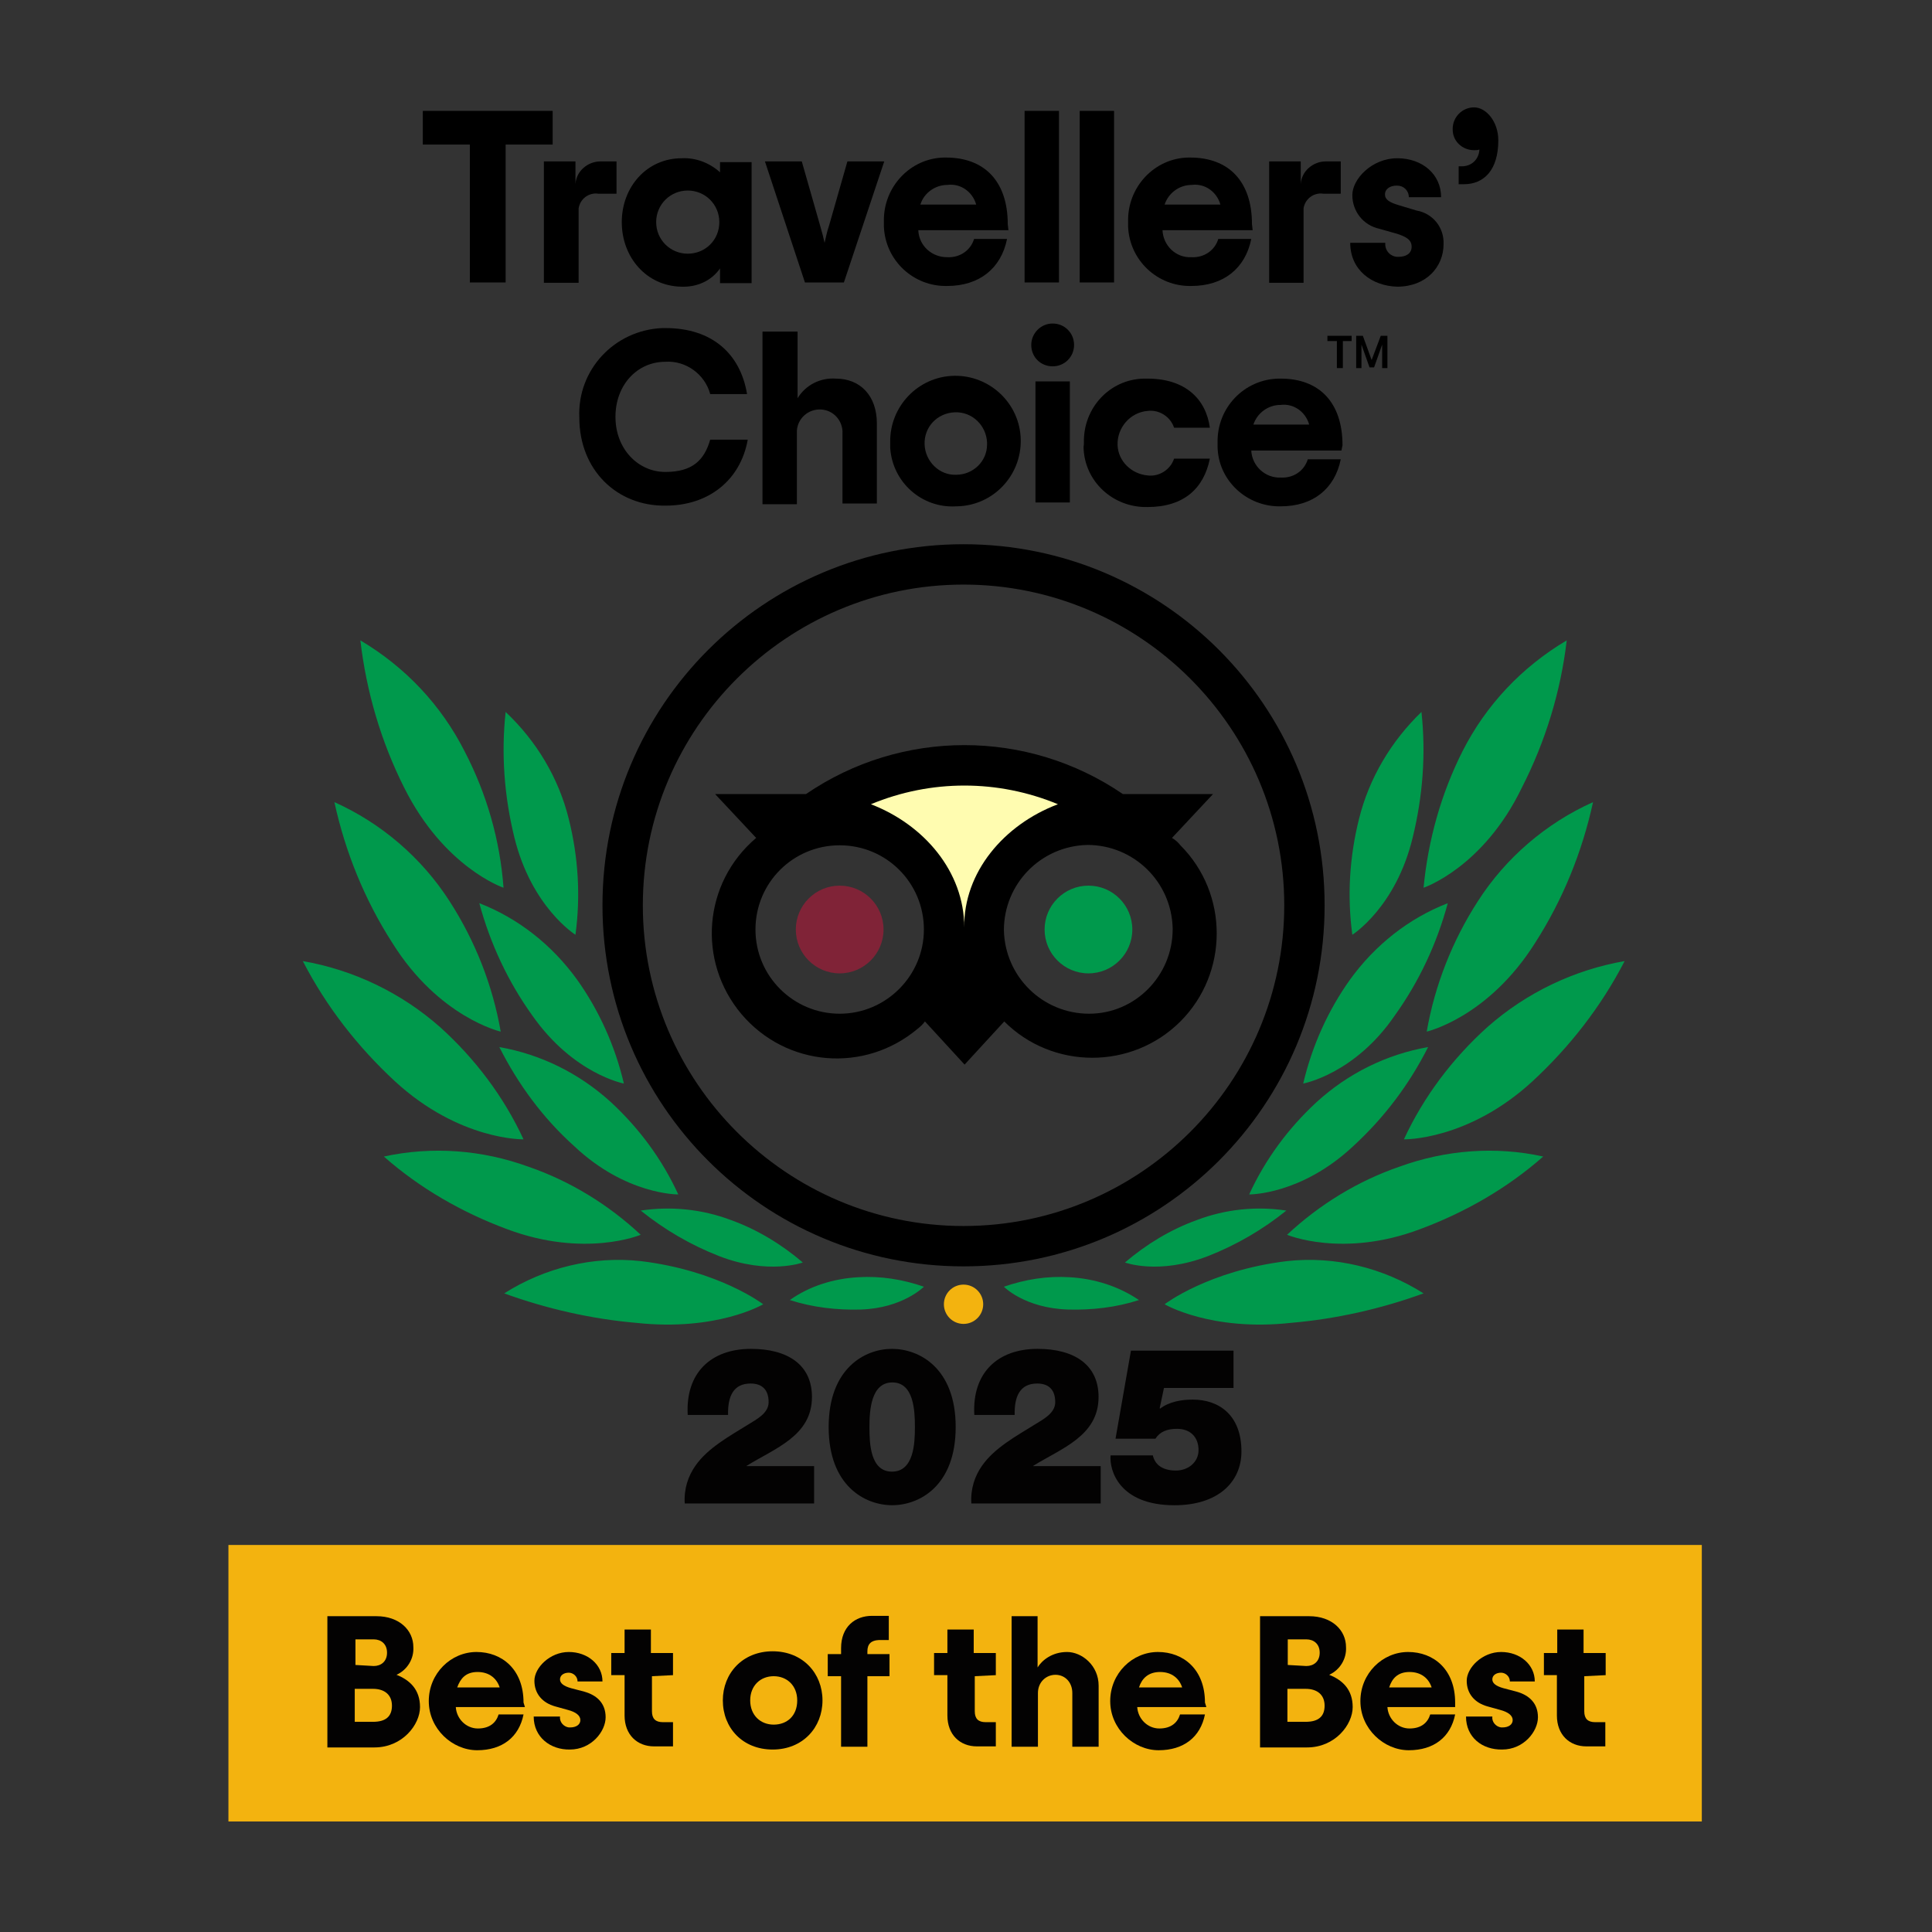 <?xml version="1.0" encoding="UTF-8"?>
<svg id="Layer_1" xmlns="http://www.w3.org/2000/svg" version="1.1" viewBox="0 0 550.6 550.6">
  <rect x="0" y="0" width="550.6" height="550.6" fill="#333333" stroke="none"/>
  <!-- Generator: Adobe Illustrator 29.5.1, SVG Export Plug-In . SVG Version: 2.1.0 Build 141)  -->
  <defs>
    <style>
      .st0 {
        fill: #030202;
      }

      .st1 {
        fill: #fffcb0;
      }

      .st2 {
        fill: #802337;
      }

      .st3 {
        fill: #00994c;
      }

      .st4 {
        fill: #f3b30f;
      }
    </style>
  </defs>
  <path d="M274.6,155.1c-56.9,0-102.9,46-102.9,102.9s46,102.9,102.9,102.9,102.9-46,102.9-102.9h0c0-56.9-46-102.9-102.9-102.9ZM274.6,349.4c-50.4,0-91.4-41-91.4-91.4s41-91.4,91.4-91.4,91.4,41,91.4,91.4-41,91.4-91.4,91.4h0ZM334,238.8l11.7-12.5h-25.7c-27.2-18.6-63.1-18.6-90.3,0h-25.9l11.7,12.5c-15.1,12.8-16.9,35.1-4.2,50.2,12.8,15.1,35.1,16.9,50.2,4.2.8-.6,1.5-1.3,2.1-2.1l11.3,12.3,11.3-12.3c13.8,13.8,36.4,13.8,50.2,0,13.8-13.8,13.8-36.4,0-50.2-.7-.9-1.4-1.5-2.4-2.1h0ZM239.3,288.9c-13.2,0-24-10.7-24-24s10.7-24,24-24,24,10.7,24,24h0c0,13.2-10.8,24-24,24h0ZM310.4,288.9c-13.2,0-24-10.5-24.3-23.8,0-13.2,10.5-24,23.8-24.3,13.2,0,24,10.5,24.3,23.8v.2c0,13.3-10.7,24.1-23.8,24.1s-.2,0,0,0h0Z"/>
  <rect class="st4" x="65.1" y="440.3" width="419.9" height="78.8"/>
  <path class="st2" d="M251.8,264.9c0,6.9-5.6,12.5-12.5,12.5s-12.5-5.6-12.5-12.5,5.6-12.5,12.5-12.5h0c6.9,0,12.5,5.6,12.5,12.5Z"/>
  <path class="st3" d="M322.7,264.9c0,6.9-5.6,12.5-12.5,12.5s-12.5-5.6-12.5-12.5,5.6-12.5,12.5-12.5h0c6.9,0,12.5,5.6,12.5,12.5Z"/>
  <path class="st1" d="M274.8,264.3c0-15.9-11.5-29.3-26.6-35.1,17.1-7.1,36.2-7.1,53.3,0-15.4,5.8-26.9,19.4-26.7,35.1h0Z"/>
  <path class="st3" d="M217.5,371.7s-12.5-9.6-34.9-12.3c-13.6-1.5-27.4,1.9-38.9,9.2,12.1,4.4,24.9,7.3,37.6,8.4,23.1,2.5,36.2-5.3,36.2-5.3h0ZM182.6,351.9c-9.2-8.6-20.1-15.3-32-19.4-13.2-4.8-27.4-5.9-41.2-2.9,10.2,9,22.2,15.9,35.1,20.7,22.2,8.3,38.1,1.6,38.1,1.6h0ZM149.2,324.7c-5.6-12.1-13.8-23-23.8-32-11.1-9.8-24.7-16.3-39.1-18.8,6.7,13,15.7,24.5,26.3,34.3,18.4,16.9,36.6,16.5,36.6,16.5h0ZM142.7,294c-2.3-13.2-7.3-25.9-14.6-37.2-7.9-12.3-19.4-22.2-32.8-28.2,3.1,14.2,8.6,27.8,16.5,40.1,13.3,21.3,30.9,25.3,30.9,25.3h0ZM143.5,253c-1-13.6-4.8-26.8-11.1-38.9-6.7-13.2-16.9-24-29.7-31.6,1.7,14.6,5.9,28.9,12.5,42,11.4,22.8,28.3,28.5,28.3,28.5ZM193.3,340.4c-4.6-10-11.1-18.8-19.2-26.3-9-8.2-19.9-13.6-31.8-15.7,5.4,10.7,12.5,20.3,21.3,28.2,14.8,14,29.7,13.8,29.7,13.8ZM228.8,359.8c-6.1-5.2-13-9.4-20.5-12.1-8.2-3.1-17.1-4-25.7-2.7,6.7,5.4,14.2,9.8,22.4,13,14,5.4,23.8,1.8,23.8,1.8h0ZM263.3,366.7c-6.1-2.1-12.3-3.1-18.8-2.7-6.9.4-13.8,2.5-19.4,6.5,6.5,2.1,13.4,2.9,20.3,2.7,11.9-.4,17.9-6.5,17.9-6.5ZM177.8,308.8c-2.5-10.7-7.1-20.9-13.4-29.7-7.1-9.8-16.7-17.4-27.8-21.7,3.1,11.5,8.2,22.4,15.1,32,11.7,16.7,26.1,19.4,26.1,19.4h0ZM164,266.4c1.5-11.1.8-22.2-1.9-33-2.9-11.7-9.2-22.2-18-30.5-1.3,11.9-.4,24,2.5,35.8,4.9,19.9,17.4,27.7,17.4,27.7ZM331.9,371.7s12.5-9.6,34.9-12.3c13.6-1.5,27.4,1.9,38.9,9.2-12.1,4.4-24.9,7.3-37.8,8.4-22.8,2.5-36-5.3-36-5.3h0ZM366.8,351.9c9.2-8.6,20.1-15.3,32-19.4,13.2-4.8,27.4-5.9,41-2.9-10.2,9-22.2,15.9-35.1,20.7-22,8.3-37.9,1.6-37.9,1.6h0ZM400.1,324.7c5.6-12.1,13.8-23,23.8-32,11.1-9.8,24.7-16.3,39.1-18.8-6.7,13-15.7,24.5-26.3,34.3-18.4,16.9-36.6,16.5-36.6,16.5ZM406.6,294c2.3-13.2,7.3-25.9,14.6-37.2,7.9-12.3,19.4-22.2,32.8-28.2-3.1,14.2-8.6,27.8-16.5,40.1-13.4,21.3-30.9,25.3-30.9,25.3h0ZM405.7,253c1.3-13.6,5-26.8,11.1-38.9,6.7-13.2,16.9-24,29.7-31.6-1.7,14.6-6.1,28.9-12.8,42-11,22.8-28,28.5-28,28.5h0ZM356,340.4c4.6-10,11.1-18.8,19.2-26.3,9-8.2,19.9-13.6,31.8-15.7-5.4,10.7-12.5,20.1-21.3,28.2-14.9,14-29.7,13.8-29.7,13.8ZM320.6,359.8c6.1-5.2,13-9.4,20.5-12.1,8.2-3.1,16.9-4,25.5-2.7-6.7,5.4-14.2,9.8-22.4,13-14,5.4-23.6,1.8-23.6,1.8h0ZM286.1,366.7c6.1-2.1,12.3-3.1,18.8-2.7,6.9.4,13.8,2.5,19.7,6.5-6.5,2.1-13.4,2.9-20.3,2.7-12.3-.4-18.2-6.5-18.2-6.5ZM371.4,308.8c2.5-10.7,7.1-20.9,13.4-29.7,7.1-9.8,16.7-17.4,27.8-21.7-3.1,11.5-8.2,22.4-15.1,32-11.4,16.7-26.1,19.4-26.1,19.4h0ZM385.4,266.4c-1.5-11.1-.8-22.2,1.9-33,2.9-11.7,9.2-22.2,17.8-30.5,1.3,11.9.4,24-2.5,35.8-4.8,19.9-17.2,27.7-17.2,27.7h0Z"/>
  <circle class="st4" cx="274.6" cy="371.7" r="5.6"/>
  <path d="M157.5,41.2h-13.4v39.3h-10.2v-39.3h-13.4v-9.6h37v9.6Z"/>
  <path d="M175.7,46v9.2h-5.2c-2.7-.4-5.2,1.5-5.6,4.2v21.2h-9.9v-34.6h9v6.5c.2-3.8,3.6-6.5,7.1-6.5h4.6,0Z"/>
  <path d="M177.2,63.3c0-10,7.1-18.2,17.1-18.2,4-.2,7.9,1.3,10.9,4v-2.9h9v34.5h-9v-4.2c-2.5,3.6-6.7,5.4-11.1,5.2-9.8-.2-16.9-8.3-16.9-18.4ZM205,63.3c0-5-4-9-9-9s-9,4-9,9h0c0,5,4,9,9,9s9-3.9,9-9h0Z"/>
  <path d="M218,46h10.5l5.2,18.2c.6,2.1,1,3.6,1.3,5,.4-1.7.6-2.9,1.3-5l5.2-18.2h10.5l-11.5,34.5h-11.1l-11.4-34.5Z"/>
  <path d="M287.4,65.6h-25.7c.2,4.4,3.8,7.7,8.2,7.7,3.6.2,6.7-1.9,7.7-5.2h9.4c-1.7,8.4-7.9,13.4-17.1,13.4-9.6.2-17.6-7.3-18-16.9v-1.5c-.2-9.8,7.5-18,17.1-18.2h.6c10.9,0,17.6,6.7,17.6,19l.2,1.7h0ZM262.3,58.3h15.9c-1-3.6-4.4-6.1-8.2-5.6-3.5,0-6.7,2.3-7.7,5.6h0Z"/>
  <path d="M292,31.6h9.8v48.9h-9.8V31.6Z"/>
  <path d="M307.7,31.6h9.8v48.9h-9.8V31.6Z"/>
  <path d="M357,65.6h-25.7c.2,4.4,3.8,7.9,8.2,7.7,3.6.2,6.7-1.9,7.7-5.2h9.4c-1.7,8.4-7.9,13.4-17.1,13.4-9.6.2-17.6-7.3-18-16.9v-1.5c-.2-9.8,7.5-18,17.1-18.2h.6c10.9,0,17.6,6.7,17.6,19l.2,1.7h0ZM331.9,58.3h15.9c-1-3.6-4.4-6.1-8.2-5.6-3.5,0-6.6,2.3-7.7,5.6h0Z"/>
  <path d="M382.1,46v9.2h-5c-2.7-.4-5.2,1.5-5.6,4.2v21.2h-9.8v-34.6h9v6.5c.2-3.8,3.6-6.5,7.1-6.5-.1,0,4.3,0,4.3,0Z"/>
  <path d="M384.8,69.2h10c-.2,2.1,1.3,3.8,3.3,4h.4c2.3,0,3.8-1,3.8-2.9s-1.5-2.9-4.6-3.8l-4.6-1.3c-4.6-1-7.7-5-7.7-9.6s5.6-10.5,12.8-10.5,12.5,4.6,12.5,11.1h-9.2c0-1.9-1.5-3.3-3.3-3.3h-.2c-1.9,0-3.3,1-3.3,2.5s1.3,2.3,4,3.1l5,1.5c4.6.8,7.9,4.8,7.7,9.6,0,6.5-5,12.1-13.2,12.1-7.3-.2-13.4-4.8-13.4-12.5h0Z"/>
  <path d="M415.8,47.4h.8c2.7,0,4.8-1.9,5-4.6v-.2c-.4.2-.8.2-1.5.2-3.3,0-6.1-2.5-6.1-5.9v-.2c0-3.3,2.7-6.1,6.1-6.1s6.9,4,6.9,9.4c0,8.6-4.2,12.5-9.8,12.5h-1.5v-5.1h.1Z"/>
  <path d="M165.1,119c-.6-13.6,10-24.9,23.6-25.5h1c13.2,0,21.3,7.3,23.2,18.8h-10.5c-1.5-5.6-6.9-9.6-12.8-9.2-7.9,0-14.2,6.5-14.2,15.7s6.5,15.7,14.2,15.7,11.1-3.3,12.8-9.2h10.7c-2.1,11.7-11.3,18.8-23.4,18.8-13.8.2-24.6-10.1-24.6-25.1Z"/>
  <path d="M217.5,94.5h9.8v19c2.3-3.8,6.5-5.9,10.9-5.6,6.9,0,11.7,4.8,11.7,12.8v22.8h-9.8v-19.9c.2-3.6-2.5-6.7-6.1-6.9-3.6-.2-6.7,2.5-6.9,6.1v20.9h-9.8v-49.2h.2Z"/>
  <path d="M253.7,126.1c-.2-10.2,7.9-18.8,18.2-19,10.2-.2,18.8,7.9,19,18.2s-7.9,18.8-18.2,19h-.2c-9.8.6-18.2-6.9-18.8-16.7v-1.5h0ZM281.3,126.1c-.2-4.8-4.2-8.8-9.2-8.6s-8.8,4.2-8.6,9.2c.2,4.8,4.2,8.8,9,8.6,4.8,0,8.8-3.8,8.8-8.6v-.6h0Z"/>
  <path d="M293.9,98.3c0-3.3,2.7-6.1,6.1-6.1s6.1,2.7,6.1,6.1-2.7,6.1-6.1,6.1-6.1-2.6-6.1-6.1c0,.2,0,0,0,0ZM295.1,108.7h9.8v34.5h-9.8v-34.5Z"/>
  <path d="M308.9,126.1c-.2-9.8,7.3-18,17.1-18.2h1c10.9,0,16.7,5.9,17.8,14h-10.2c-1-3.1-4.2-5.2-7.5-4.8-5,.4-8.8,4.8-8.6,9.8.2,4.6,4,8.2,8.6,8.6,3.3.4,6.5-1.7,7.5-4.8h10.2c-1.7,8.4-7.3,13.8-17.8,13.8-9.8.2-18-7.3-18.2-17.1.1-.5.1-.9.1-1.3Z"/>
  <path d="M382.3,128.4h-25.7c.2,4.4,4,7.9,8.4,7.7,3.6.2,6.7-1.9,7.7-5.2h9.4c-1.7,8.4-7.9,13.4-17.1,13.4-9.6.2-17.8-7.3-18-16.9v-1.3c-.2-9.8,7.5-18,17.4-18.2h.6c10.9,0,17.6,6.7,17.6,19l-.3,1.5h0ZM357.2,121h15.9c-1-3.6-4.4-6.1-8.2-5.6-3.5,0-6.6,2.3-7.7,5.6h0Z"/>
  <polygon points="378.3 95.7 385.2 95.7 385.2 97.2 382.7 97.2 382.7 104.9 381 104.9 381 97.2 378.3 97.2 378.3 95.7"/>
  <path d="M390.9,102.6l-2.5-6.9h-1.9v9.2h1.5v-6.7l2.3,6.5h1.3l2.3-6.5v6.7h1.5v-9.2h-1.9l-2.6,6.9h0Z"/>
  <path class="st0" d="M93.3,460.6h14c6.5,0,10.5,4,10.5,8.8.2,3.3-1.7,6.5-4.8,7.9,3.8,1.5,6.7,4.2,6.7,9.2s-5,11.5-13,11.5h-13.4s0-37.4,0-37.4ZM106.5,474.8c2.1,0,3.8-1.3,3.8-3.8s-1.7-3.8-3.8-3.8h-5.2v7.3l5.2.3ZM106.3,490.7c3.6,0,5.4-1.5,5.4-4.6s-2.1-4.8-5.4-4.8h-5.2v9.4h5.2Z"/>
  <path class="st0" d="M149.6,486.5h-19.7c.2,3.3,2.9,6.1,6.3,6.1s5.2-1.7,5.9-4h7.1c-1.3,6.5-6.1,10.2-13.2,10.2s-13.8-6.1-13.8-14,6.3-14,13.6-14,13.4,5,13.4,14.4l.4,1.3ZM130.3,480.9h12.1c-.8-2.5-2.9-4.4-6.3-4.4s-4.9,1.9-5.8,4.4Z"/>
  <path class="st0" d="M152.1,489.2h7.5c-.2,1.5,1,2.9,2.5,3.1h.4c1.7,0,2.9-.8,2.9-2.1s-1.3-2.3-3.6-2.9l-3.6-1c-3.6-1-5.9-3.6-5.9-7.3s4.4-8.2,9.8-8.2,9.6,3.6,9.6,8.4h-7.1c0-1.5-1.3-2.5-2.5-2.5h0c-1.5,0-2.5.8-2.5,1.9s1,1.9,3.1,2.5l3.8,1c3.6,1,6.1,3.3,6.1,7.3s-4,9.2-10.2,9.2c-5.5.1-10.3-3.5-10.3-9.4Z"/>
  <path class="st0" d="M185.8,477.7v10c0,2.1,1,3.1,3.1,3.1h2.9v6.9h-5.4c-4.8,0-8.4-3.3-8.4-8.8v-11.5h-3.8v-6.3h3.8v-6.7h7.5v6.7h6.3v6.3l-6,.3h0Z"/>
  <path class="st0" d="M206,484.6c0-7.7,5.6-14,14.2-14s14.2,6.3,14.2,14-5.6,14-14.2,14-14.2-6.2-14.2-14ZM227.2,484.6c0-4.2-2.9-6.9-6.7-6.9s-6.7,2.7-6.7,6.9,2.9,6.9,6.7,6.9,6.7-2.5,6.7-6.9Z"/>
  <path class="st0" d="M247.2,470.6v.8h6.3v6.3h-6.3v20.1h-7.5v-20.1h-3.8v-6.3h3.8v-1.7c0-6.1,4-9.2,8.8-9.2h4.8v6.9h-2.9c-2.1.1-3.2,1.1-3.2,3.2h0Z"/>
  <path class="st0" d="M277.8,477.7v10c0,2.1,1,3.1,3.1,3.1h2.9v6.9h-5.4c-4.8,0-8.4-3.3-8.4-8.8v-11.5h-3.8v-6.3h3.8v-6.7h7.5v6.7h6.3v6.3l-6,.3Z"/>
  <path class="st0" d="M288.2,460.6h7.5v14.6c1.3-2.1,4.2-4.4,8.4-4.4s9,3.8,9,9.6v17.4h-7.5v-15.3c0-3.1-2.1-5.2-4.8-5.2s-5,2.1-5,5.2v15.3h-7.5v-37.2h-.1Z"/>
  <path class="st0" d="M343.8,486.5h-19.7c.2,3.3,2.9,6.1,6.3,6.1s5.2-1.7,5.9-4h7.1c-1.3,6.5-6.1,10.2-13.2,10.2s-13.8-6.1-13.8-14,6.3-14,13.6-14,13.4,5,13.4,14.4l.4,1.3h0ZM324.6,480.9h12.3c-.8-2.5-2.9-4.4-6.3-4.4s-5.2,1.9-6,4.4Z"/>
  <path class="st0" d="M359.1,460.6h14c6.5,0,10.5,4,10.5,8.8.2,3.3-1.7,6.5-4.8,7.9,3.8,1.5,6.7,4.2,6.7,9.2s-5,11.5-13,11.5h-13.4v-37.4h0ZM372.3,474.8c2.1,0,3.8-1.3,3.8-3.8s-1.7-3.8-3.8-3.8h-5.3v7.3l5.3.3ZM372.1,490.7c3.6,0,5.4-1.5,5.4-4.6s-2.1-4.8-5.4-4.8h-5.2v9.4h5.2Z"/>
  <path class="st0" d="M415.1,486.5h-19.7c.2,3.3,2.9,6.1,6.3,6.1s5.2-1.7,5.9-4h7.1c-1.3,6.5-6.1,10.2-13.2,10.2s-13.8-6.1-13.8-14,6.3-14,13.6-14,13.4,5,13.4,14.4v1.3h.4ZM395.9,480.9h12.1c-.8-2.5-2.9-4.4-6.3-4.4s-5,1.9-5.8,4.4h0Z"/>
  <path class="st0" d="M417.8,489.2h7.5c-.2,1.5,1,2.9,2.5,3.1h.4c1.7,0,2.9-.8,2.9-2.1s-1.3-2.3-3.6-2.9l-3.6-1c-3.6-1-5.9-3.6-5.9-7.3s4.4-8.2,9.8-8.2,9.6,3.6,9.6,8.4h-7.1c0-1.5-1.3-2.5-2.5-2.5h0c-1.5,0-2.5.8-2.5,1.9s1,1.9,3.1,2.5l3.8,1c3.6,1,6.1,3.3,6.1,7.3s-4,9.2-10.2,9.2c-5.7.1-10.3-3.5-10.3-9.4h0Z"/>
  <path class="st0" d="M451.5,477.7v10c0,2.1,1,3.1,3.1,3.1h2.9v6.9h-5.4c-4.8,0-8.4-3.3-8.4-8.8v-11.5h-3.7v-6.3h3.8v-6.7h7.5v6.7h6.3v6.3l-6.1.3h0Z"/>
  <g>
    <path class="st0" d="M195.99,403.25c-.67-11.96,6.6-18.84,18.04-18.84,10.33,0,17.37,4.44,17.37,13.71,0,11.14-10.64,14.65-18.65,19.65v.06h19.26v10.64h-36.87c-.25-4.19.98-7.82,3.06-10.77,3.55-5.07,9.66-8.39,15.1-11.77,2.2-1.38,5.75-3.13,5.75-6.32,0-3.94-2.26-5.32-5.14-5.32-4.89,0-6.54,3.63-6.42,8.95h-11.5Z"/>
    <path class="st0" d="M254.2,384.41c7.77,0,18.16,5.45,18.16,22.28s-10.4,22.28-18.1,22.28-18.1-5.45-18.1-22.28,10.39-22.28,18.04-22.28h0ZM254.2,419.4c6.24,0,6.54-8.07,6.54-12.71s-.31-12.71-6.42-12.71-6.54,8.01-6.54,12.71.25,12.71,6.42,12.71Z"/>
    <path class="st0" d="M277.67,403.25c-.67-11.96,6.6-18.84,18.04-18.84,10.33,0,17.37,4.44,17.37,13.71,0,11.14-10.64,14.65-18.65,19.65v.06h19.26v10.64h-36.87c-.25-4.19.98-7.82,3.06-10.77,3.55-5.07,9.66-8.39,15.1-11.77,2.2-1.38,5.75-3.13,5.75-6.32,0-3.94-2.26-5.32-5.14-5.32-4.89,0-6.54,3.63-6.42,8.95h-11.5Z"/>
    <path class="st0" d="M351.53,395.55h-19.81l-1.22,5.76.12.13c2.63-2,6.12-2.57,9.3-2.57,7.58,0,13.88,4.51,13.88,14.77,0,8.83-6.79,15.34-19.08,15.34-15.72,0-18.59-9.89-18.22-14.21h12.05c.24,1.13.86,2.19,1.71,2.88,1.22,1,2.94,1.44,4.83,1.44,3.55,0,6.48-2.38,6.48-5.82,0-3.82-2.45-6.07-6.11-6.07-2.87,0-4.89.81-6.18,2.82h-11.37l4.4-25.1h29.23v10.64h-.01Z"/>
  </g>
</svg>